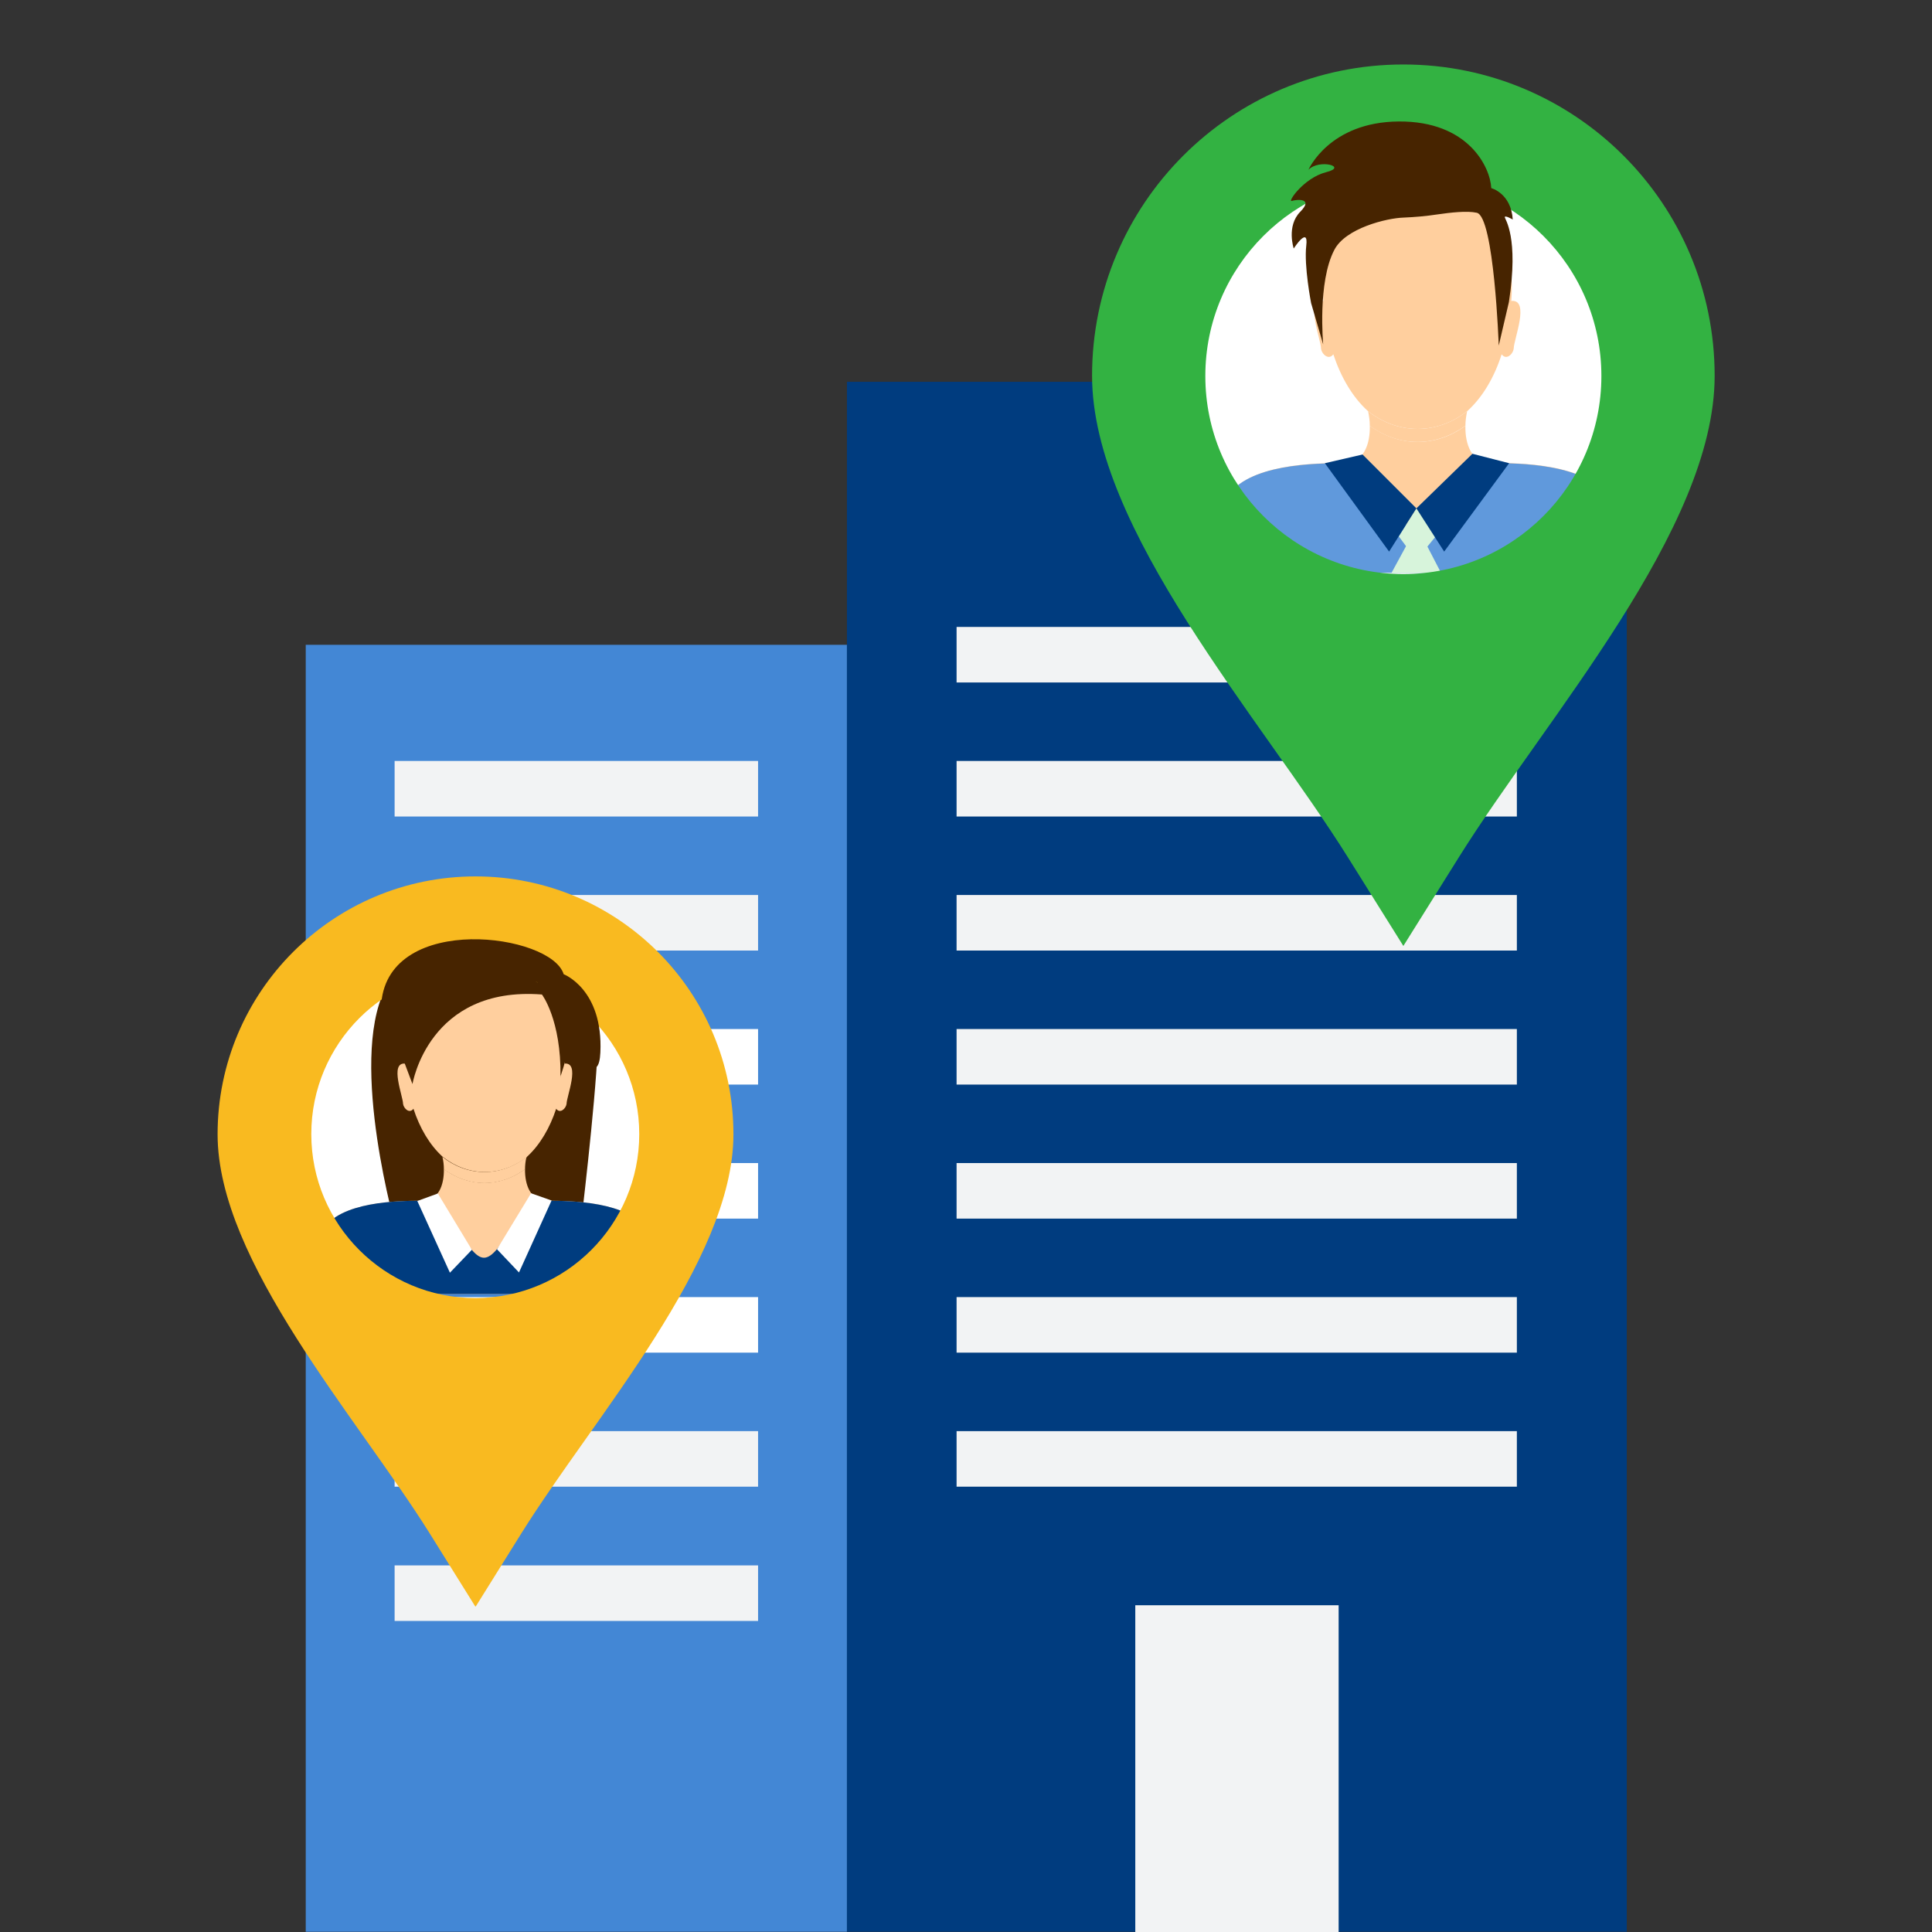 <?xml version="1.0" encoding="UTF-8"?>
<svg id="Layer_1" data-name="Layer 1" xmlns="http://www.w3.org/2000/svg" width="80" height="80" xmlns:xlink="http://www.w3.org/1999/xlink" viewBox="0 0 80 80">
  <rect x="0" y="0" width="80" height="80" fill="#333333" stroke="none"/>
  <defs>
    <style>
      .cls-1, .cls-2, .cls-3 {
        fill: #33b242;
      }

      .cls-1, .cls-4 {
        fill-rule: evenodd;
      }

      .cls-5 {
        fill: #ffcf9e;
      }

      .cls-5, .cls-2, .cls-3, .cls-6, .cls-7, .cls-8, .cls-9, .cls-10, .cls-11, .cls-12, .cls-13 {
        stroke-width: 0px;
      }

      .cls-2, .cls-10 {
        clip-rule: evenodd;
      }

      .cls-14 {
        clip-path: url(#clippath);
      }

      .cls-6 {
        fill: #003c7f;
      }

      .cls-7 {
        fill: #f2f3f4;
      }

      .cls-8 {
        fill: #6099dc;
      }

      .cls-9 {
        fill: #4387d5;
      }

      .cls-15 {
        clip-path: url(#clippath-1);
      }

      .cls-10, .cls-4 {
        fill: #f9ba20;
      }

      .cls-11 {
        fill: #d7f4db;
      }

      .cls-12 {
        fill: #472400;
      }

      .cls-13 {
        fill: #fff;
      }
    </style>
    <clipPath id="clippath">
      <path class="cls-2" d="M58.11,39.17l-2.29-3.66c-3.63-5.8-10.6-13.59-10.6-19.95,0-7.12,5.77-12.89,12.89-12.89s12.89,5.77,12.89,12.89c0,6.36-6.97,14.14-10.6,19.95l-2.29,3.66h0ZM58.11,7.37c-4.53,0-8.2,3.67-8.2,8.2s3.67,8.2,8.2,8.2,8.2-3.67,8.2-8.2-3.67-8.2-8.2-8.2h0Z"/>
    </clipPath>
    <clipPath id="clippath-1">
      <path class="cls-10" d="M19.68,66.52l-1.89-3.03c-3.01-4.81-8.78-11.26-8.78-16.52,0-5.9,4.78-10.68,10.68-10.68s10.68,4.78,10.68,10.68c0,5.26-5.78,11.72-8.78,16.52l-1.89,3.03h0ZM19.68,40.17c-3.75,0-6.79,3.04-6.79,6.79s3.04,6.79,6.79,6.79,6.79-3.04,6.79-6.79-3.04-6.79-6.79-6.79h0Z"/>
    </clipPath>
  </defs>
  <g>
    <rect class="cls-9" x="12.66" y="26.7" width="22.41" height="53.29"/>
    <rect class="cls-6" x="35.07" y="15.81" width="32.29" height="64.18"/>
    <rect class="cls-7" x="47.01" y="66.47" width="8.42" height="13.53"/>
    <rect class="cls-7" x="39.61" y="31.51" width="23.2" height="2.3"/>
    <rect class="cls-7" x="16.34" y="31.51" width="15.05" height="2.3"/>
    <rect class="cls-7" x="16.34" y="37.06" width="15.05" height="2.3"/>
    <rect class="cls-13" x="16.34" y="42.61" width="15.05" height="2.3"/>
    <rect class="cls-13" x="16.34" y="48.16" width="15.05" height="2.3"/>
    <rect class="cls-13" x="16.34" y="53.71" width="15.05" height="2.3"/>
    <rect class="cls-7" x="16.34" y="59.26" width="15.05" height="2.3"/>
    <rect class="cls-7" x="16.34" y="64.82" width="15.05" height="2.3"/>
    <rect class="cls-7" x="39.61" y="37.06" width="23.2" height="2.3"/>
    <rect class="cls-7" x="39.61" y="25.96" width="23.2" height="2.3"/>
    <rect class="cls-7" x="39.61" y="42.61" width="23.2" height="2.3"/>
    <rect class="cls-7" x="39.61" y="48.16" width="23.2" height="2.3"/>
    <rect class="cls-7" x="39.61" y="53.71" width="23.2" height="2.3"/>
    <rect class="cls-7" x="39.61" y="59.26" width="23.2" height="2.3"/>
  </g>
  <g>
    <ellipse class="cls-13" cx="58.5" cy="16.29" rx="9.5" ry="9"/>
    <g>
      <g>
        <path class="cls-5" d="M60.76,17.02c.64-.58,1.12-1.41,1.42-2.35.19.26.47,0,.5-.24,0-.37.68-2.03-.09-1.97,0,0,0,0-.01.02.52-7.08-8.31-7.07-7.78,0,0-.01-.01-.02-.01-.02-.77-.06-.09,1.6-.09,1.97.03.24.32.5.51.24.31.94.79,1.77,1.43,2.35.6.47,1.31.74,2.06.74s1.46-.27,2.06-.74Z"/>
        <path class="cls-5" d="M60.68,17.63c0-.2.03-.41.07-.6,0,0,0,0,.01-.01-.6.47-1.31.74-2.06.74s-1.46-.27-2.06-.74c0,0,0,0,.01.01.04.19.07.39.07.6.59.43,1.26.67,1.98.67s1.39-.25,1.98-.67Z"/>
        <path class="cls-5" d="M66.58,20.59c-.85-1.39-3.65-1.43-4.86-1.42-.78,0-1.06-.77-1.04-1.54-.59.43-1.26.67-1.98.67s-1.39-.25-1.98-.67c.02.77-.26,1.54-1.04,1.54-1.21,0-4.02.03-4.86,1.42-.85,1.39-1.3,3.12-1.3,3.12h18.36s-.45-1.74-1.3-3.12Z"/>
        <path class="cls-8" d="M66.58,20.6c-.85-1.39-3.65-1.43-4.86-1.42-.21,0-.38-.06-.53-.15-.81.25-1.67,2.93-2.52,2.93s-1.66-2.68-2.48-2.93c-.14.1-.32.15-.53.15-1.21,0-4.02.03-4.86,1.42-.85,1.39-1.3,3.12-1.3,3.12h18.36s-.45-1.74-1.3-3.12Z"/>
        <polygon class="cls-11" points="58.65 21.05 57.92 22.21 58.65 23.19 59.45 22.21 58.65 21.05"/>
        <polygon class="cls-11" points="57.62 23.72 58.67 21.79 59.67 23.72 57.62 23.72"/>
        <polygon class="cls-6" points="56.42 18.82 58.65 21.05 58.27 21.65 57.52 22.84 54.86 19.18 56.42 18.82"/>
        <polygon class="cls-6" points="60.97 18.79 58.65 21.05 59.8 22.84 62.49 19.18 60.97 18.79"/>
      </g>
      <g>
        <path class="cls-1" d="M58.11,39.17l-2.29-3.66c-3.63-5.8-10.6-13.59-10.6-19.95,0-7.12,5.77-12.89,12.89-12.89s12.89,5.77,12.89,12.89c0,6.36-6.97,14.14-10.6,19.95l-2.29,3.66h0ZM58.11,7.37c-4.53,0-8.2,3.67-8.2,8.2s3.67,8.2,8.2,8.2,8.2-3.67,8.2-8.2-3.67-8.2-8.2-8.2h0Z"/>
        <g class="cls-14">
          <path class="cls-3" d="M62.69,12.67c-.03-1.53-.18-3.95-1.48-5.39-.05-.06-.09-.11-.14-.16,0,0,0,0,0,0-.69-.75-1.64-1.16-2.7-1.16-2.39,0-3.47,1.19-3.96,2.7-.54,1.33-.63,2.89-.66,3.99-.05,1.92-.23,3.3-1.34,6.05-.18.4-.37.84-.59,1.34h.02s-.02.05-.04.08l2.9-.15.52-2.51,5.95.02.51,2.52,2.9.17c-1.63-3.75-1.85-5.26-1.89-7.49Z"/>
          <path class="cls-3" d="M61.44,13.83c.45-2.25.01-3.29-1.31-4.09"/>
        </g>
      </g>
      <path class="cls-12" d="M54.79,14.26l-.5-1.71s-.3-1.54-.2-2.38-.52.12-.52.12c0,0-.31-.93.27-1.52s-.17-.51-.35-.45c-.19.06.49-.95,1.42-1.19.93-.23-.29-.56-.73-.1,0,0,.86-1.98,3.74-2s3.79,1.89,3.83,2.76c0,0,.82.21.89,1.3,0,0-.33-.19-.33-.1s.59.81.17,3.52l-.42,1.8s-.19-5.34-.91-5.5c-.4-.09-1.09-.01-1.64.07-.46.07-.92.11-1.39.13-.7.02-2.41.44-2.87,1.34-.7,1.34-.46,3.9-.46,3.9Z"/>
    </g>
  </g>
  <g>
    <circle class="cls-13" cx="19.58" cy="46.07" r="7.33"/>
    <g>
      <g>
        <path class="cls-12" d="M23.23,40.16s1.64.62,1.52,3.24c-.11,2.48-.71,7.41-.71,7.41l-7.61.19s-2.01-6.97-.49-10.03c1.68-3.37,6.77-2.5,7.28-.81Z"/>
        <path class="cls-5" d="M21.82,47.9c.54-.49.95-1.2,1.21-1.99.16.22.4,0,.43-.2,0-.31.58-1.72-.08-1.67,0,0,0,0,0,.02.44-6.01-7.05-6-6.61,0,0-.01,0-.02,0-.02-.65-.05-.08,1.36-.08,1.67.03.2.27.42.43.2.26.8.67,1.5,1.21,1.99.51.4,1.11.63,1.75.63s1.24-.23,1.75-.63Z"/>
        <path class="cls-5" d="M21.74,48.42c0-.17.02-.35.06-.51,0,0,0,0,.01-.01-.51.4-1.11.63-1.75.63s-1.24-.23-1.75-.63c0,0,0,0,.01.01.04.16.06.33.06.51.5.36,1.07.57,1.68.57s1.18-.21,1.68-.57Z"/>
        <path class="cls-5" d="M26.76,50.93c-.72-1.18-3.1-1.21-4.13-1.21-.66,0-.9-.65-.89-1.31-.5.36-1.07.57-1.68.57s-1.18-.21-1.68-.57c.01.66-.22,1.31-.89,1.31-1.03,0-3.41.03-4.13,1.21-.72,1.18-1.1,2.65-1.1,2.65h15.59s-.38-1.47-1.1-2.65Z"/>
        <path class="cls-12" d="M23.2,44.59s1-2.61-.09-3.74c0,0-.36-1.37-2.37-1.64s-4.72,1.01-3.98,4.83l.32.85s.66-4.07,5.36-3.71c0,0,.8,1.04.77,3.41Z"/>
        <path class="cls-6" d="M26.76,50.93c-.72-1.18-3.1-1.21-4.13-1.21-.18,0-.33-.05-.45-.13-.69.21-1.42,2.49-2.14,2.49-.71,0-1.41-2.28-2.1-2.49-.12.08-.27.13-.45.13-1.03,0-3.41.03-4.13,1.21-.72,1.18-1.1,2.65-1.1,2.65h15.59s-.38-1.47-1.1-2.65Z"/>
        <polygon class="cls-13" points="18.13 49.42 19.54 51.75 19.54 51.75 18.63 52.7 17.28 49.73 18.13 49.42"/>
        <polygon class="cls-13" points="21.99 49.41 20.58 51.73 20.58 51.73 21.49 52.69 22.84 49.71 21.99 49.41"/>
      </g>
      <g>
        <path class="cls-4" d="M19.68,66.52l-1.89-3.03c-3.01-4.81-8.78-11.26-8.78-16.52,0-5.9,4.78-10.68,10.68-10.68s10.68,4.78,10.68,10.68c0,5.26-5.78,11.72-8.78,16.52l-1.89,3.03h0ZM19.68,40.17c-3.75,0-6.79,3.04-6.79,6.79s3.04,6.79,6.79,6.79,6.79-3.04,6.79-6.79-3.04-6.79-6.79-6.79h0Z"/>
        <g class="cls-15">
          <path class="cls-12" d="M23.47,44.57c-.02-1.27-.15-3.27-1.22-4.47-.04-.05-.08-.09-.12-.13,0,0,0,0,0,0-.57-.62-1.36-.96-2.23-.96-1.98,0-2.87.98-3.28,2.24-.44,1.1-.52,2.4-.55,3.31-.04,1.59-.19,2.74-1.11,5.01-.15.33-.31.7-.49,1.11h.02s-.02.04-.03.07l2.4-.12.43-2.08,4.93.02.42,2.08,2.4.14c-1.35-3.11-1.53-4.36-1.57-6.2Z"/>
          <path class="cls-5" d="M22.43,45.53c.37-1.87,0-2.73-1.08-3.39"/>
        </g>
      </g>
      <path class="cls-12" d="M23.34,40.34s1.64.62,1.52,3.24c-.11,2.48-2.61-2.93-2.61-2.93l-6.14,1.48s-.59,2.34-.32-.61c.34-3.75,7.04-2.86,7.55-1.18Z"/>
    </g>
  </g>
</svg>